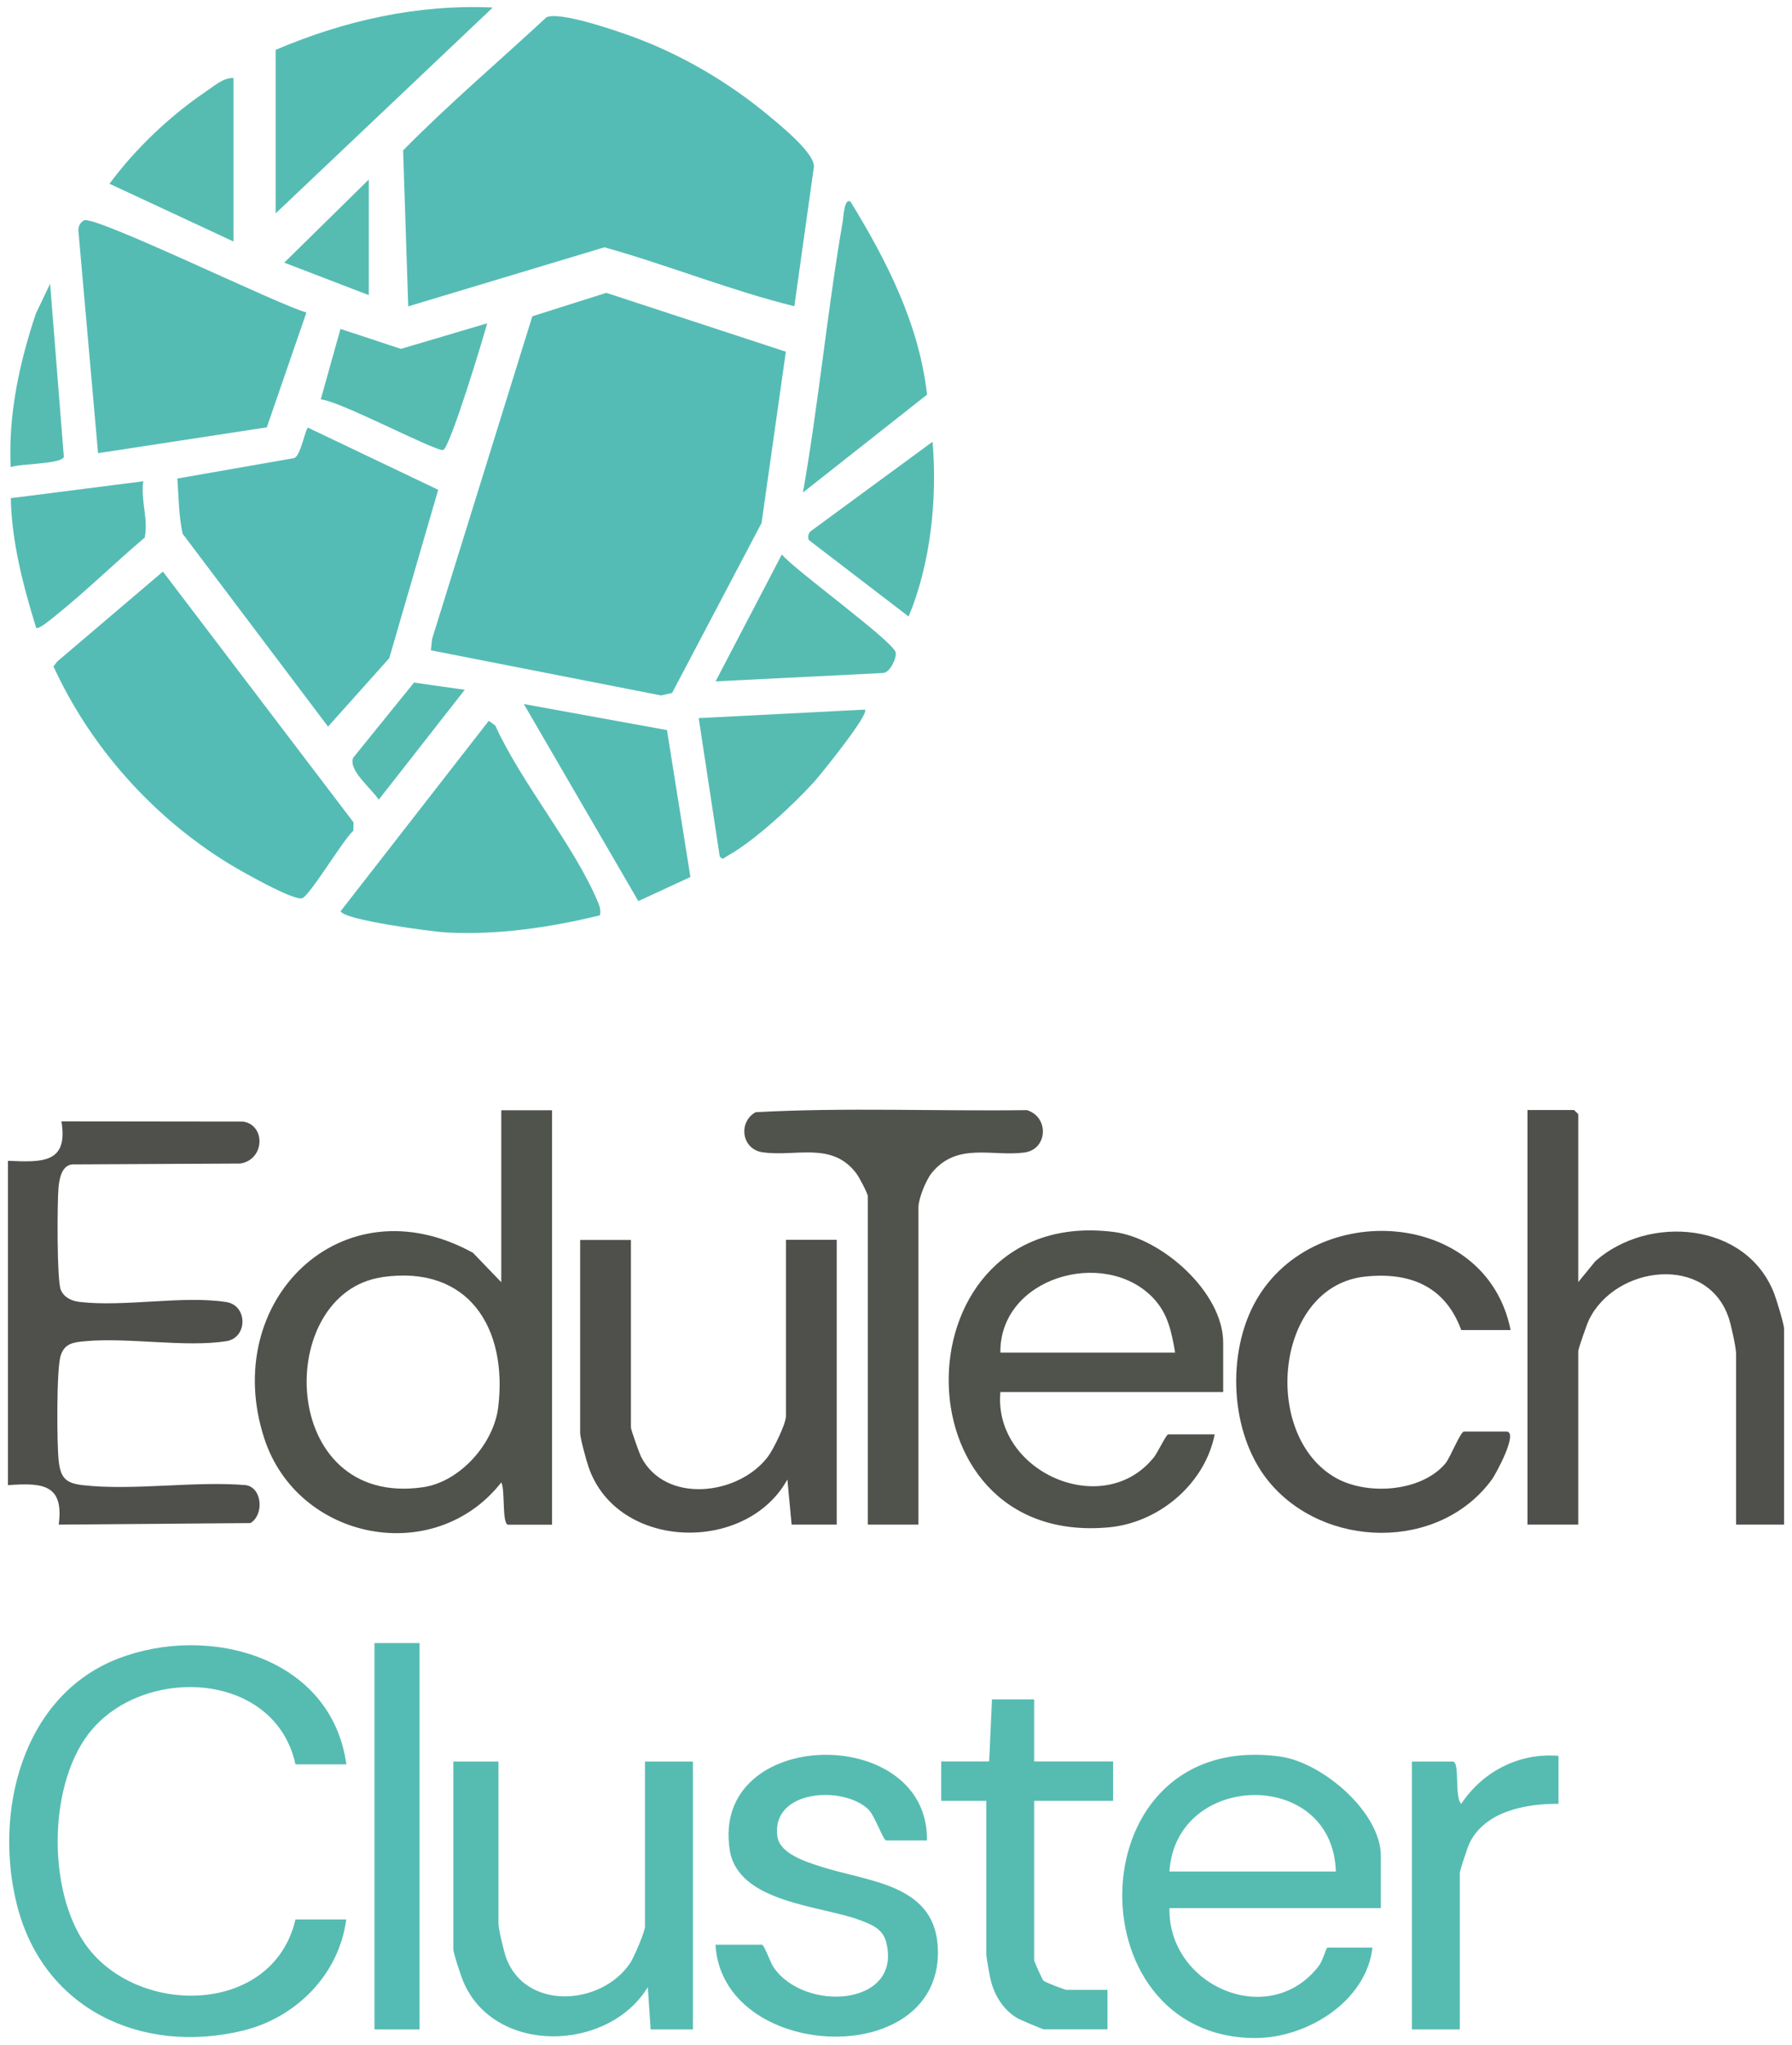 <?xml version="1.0" encoding="UTF-8"?><svg id="Capa_1" xmlns="http://www.w3.org/2000/svg" viewBox="0 0 164.48 187.65"><defs><style>.cls-1{fill:#54bcb5;}.cls-2{fill:#4f504c;}.cls-3{fill:#56bcb2;}.cls-4{fill:#55bcb4;}.cls-5{fill:#50524c;}</style></defs><path class="cls-3" d="M31.78,161.89h-4.66c-1.85-8.47-13.57-9.1-18.64-3.24-4.08,4.72-4.19,14.76-.62,19.78,4.72,6.64,17.2,6.52,19.26-2.31h4.66c-.66,5.07-4.64,9.06-9.57,10.22-9.25,2.19-18.19-1.99-20.63-11.46-2.19-8.5.39-19.25,9.25-22.69,8.31-3.22,19.6-.18,20.96,9.7Z"/><path class="cls-3" d="M126.75,175.08h-19.41c-.14,7.17,9.19,11.19,13.71,5.3.38-.5.68-1.68.78-1.68h4.14c-.55,4.93-6.01,8.3-10.74,8.3-16.88,0-16.42-28.36,2.26-25.83,3.85.52,9.25,5.09,9.25,9.12v4.79ZM122.61,171.72c-.28-9.52-14.7-9.19-15.27,0h15.27Z"/><path class="cls-3" d="M85.08,168.87h-3.75c-.25,0-1.05-2.3-1.63-2.85-2.31-2.22-8.92-1.81-8.35,2.47.21,1.59,2.61,2.33,3.96,2.77,4.46,1.45,10.76,1.57,10.78,7.85.04,10.93-19.8,9.96-20.42-.67h4.27c.2,0,.78,1.65,1.05,2.05,2.84,4.19,11.89,3.6,10.34-2.32-.32-1.21-1.35-1.59-2.41-1.99-3.48-1.33-11.18-1.56-11.94-6.43-1.78-11.34,18.26-11.65,18.1-.89Z"/><path class="cls-3" d="M45.75,161.63v14.88c0,.47.47,2.41.65,2.97,1.69,5.03,8.8,4.62,11.46.61.33-.5,1.34-2.85,1.34-3.32v-15.14h4.4v24.58h-3.88l-.26-3.88c-3.63,5.96-14.08,6.25-16.94-.52-.21-.51-.91-2.58-.91-2.97v-17.21h4.14Z"/><path class="cls-3" d="M94.92,155.93v5.69h7.25v3.62h-7.25v14.62c0,.1.74,1.76.85,1.87.16.16,1.96.85,2.13.85h3.75v3.62h-5.82c-.16,0-2.25-.89-2.55-1.08-1.27-.8-2.05-2.13-2.38-3.57-.08-.34-.37-1.99-.37-2.21v-14.1h-4.14v-3.62h4.4l.26-5.69h3.88Z"/><path class="cls-3" d="M143.05,161.11v4.4c-2.96-.03-6.75.67-8.17,3.61-.17.35-.89,2.51-.89,2.73v14.36h-4.4v-24.58h3.75c.69,0,.13,3.26.78,3.88,1.97-2.97,5.33-4.71,8.93-4.4Z"/><rect class="cls-1" x="34.37" y="150.76" width="4.14" height="35.45"/><polygon class="cls-1" points="72.13 32.27 69.9 47.99 61.69 63.58 60.67 63.81 39.55 59.67 39.66 58.63 48.86 29.02 55.65 26.87 72.13 32.27"/><path class="cls-1" d="M72.91,28.1c-5.87-1.45-11.58-3.77-17.43-5.41l-18.01,5.42-.47-14.31c4.19-4.26,8.77-8.14,13.15-12.21,1.23-.57,6.34,1.21,7.82,1.74,4.54,1.65,8.92,4.22,12.62,7.31,1.06.88,4.12,3.36,4.12,4.63l-1.8,12.83Z"/><path class="cls-1" d="M14.95,52.44l17.5,23.02-.02.77c-.91.77-4.02,6.01-4.71,6.19-.85.22-5.77-2.59-6.79-3.22-6.95-4.29-12.63-10.67-16.02-18.05l.33-.44,9.72-8.27Z"/><path class="cls-1" d="M16.27,43.91l10.68-1.87c.66-.08,1.09-2.87,1.34-2.79l11.93,5.69-4.49,15.45-5.62,6.28-13.35-17.7c-.35-1.58-.36-3.4-.48-5.05Z"/><path class="cls-4" d="M28.13,28.66l-3.64,10.55-15.49,2.37-1.8-20.35c-.06-.4.16-.83.51-1.01.98-.5,17.95,7.81,20.42,8.45Z"/><path class="cls-4" d="M55.06,83.99c-4.59,1.11-9.36,1.82-14.1,1.57-1.25-.07-9.5-1.15-9.69-1.96l13.59-17.46.6.43c2.4,5.3,7.24,10.99,9.42,16.2.17.4.28.78.19,1.21Z"/><path class="cls-4" d="M25.31,4.57C31.59,1.89,38.35.37,45.23.69l-19.93,18.89V4.57Z"/><path class="cls-3" d="M78.09,18.54c3.32,5.42,6.28,11.24,7,17.67l-11.39,8.98c1.45-8.26,2.23-16.66,3.66-24.93.05-.29.14-2.24.73-1.72Z"/><polygon class="cls-4" points="61.22 66.99 63.37 80.47 58.59 82.68 48.08 64.6 61.22 66.99"/><path class="cls-3" d="M79.39,65.12c.44.39-4.13,6.03-4.65,6.6-1.9,2.11-5.51,5.45-7.95,6.8-.31.17-.44.45-.73.06l-1.93-12.69,15.27-.78Z"/><path class="cls-3" d="M44.71,29.67c-.36,1.39-3.43,11.49-4.04,11.62-.69.15-9.57-4.55-11.23-4.64l1.81-6.47,5.55,1.83,7.9-2.34Z"/><path class="cls-4" d="M3.32,57.61c-1.19-3.86-2.24-7.83-2.33-11.9l12.16-1.55c-.26,1.74.49,3.48.13,5.17-2.79,2.36-5.43,4.96-8.28,7.24-.27.21-1.45,1.21-1.67,1.04Z"/><path class="cls-3" d="M65.68,62.52l6.08-11.64c1.25,1.48,10.18,7.92,10.45,8.98.12.48-.52,1.85-1.13,1.89l-15.4.77Z"/><path class="cls-3" d="M21.43,7.15v15.01l-11.38-5.3c2.37-3.21,5.55-6.23,8.86-8.47.76-.51,1.58-1.26,2.52-1.24Z"/><path class="cls-3" d="M74.25,49.56c-.15-.27-.05-.69.23-.87l11.12-8.16c.43,5.27-.17,11.16-2.2,16.04l-9.15-7.01Z"/><path class="cls-3" d="M.98,42.86c-.23-4.82.8-9.57,2.32-14.11l1.3-2.71,1.26,15.88c-.23.68-4,.61-4.88.94Z"/><path class="cls-3" d="M42.65,63.3l-7.89,10.08c-.59-.96-2.87-2.75-2.33-3.87l5.57-6.88,4.65.66Z"/><polygon class="cls-3" points="33.85 27.08 26.09 24.1 33.85 16.47 33.85 27.08"/><path class="cls-5" d="M50.67,101.86v38.04h-4.01c-.62,0-.27-3.2-.65-3.88-6.13,7.8-18.66,5.35-21.74-4-4.15-12.62,7.09-23.71,19.14-17.07l2.6,2.7v-15.78h4.66ZM35.08,117.19c-9.97,1.44-9.59,21.21,3.75,19.27,3.38-.49,6.49-3.98,6.9-7.34.88-7.27-2.72-13.08-10.64-11.94Z"/><path class="cls-2" d="M144.86,117.64l1.57-1.92c4.88-4.32,13.87-3.6,16.41,2.96.21.54.91,2.82.91,3.23v17.98h-4.4v-15.65c0-.59-.44-2.56-.65-3.23-1.91-5.96-10.39-4.95-12.85.08-.18.36-.99,2.67-.99,2.89v15.91h-4.66v-38.04h4.27s.39.36.39.39v15.4Z"/><path class="cls-2" d="M.72,106.51c3.06.12,5.57.31,4.92-3.62l16.68.02c2.08.33,1.99,3.49-.26,3.85l-15.46.08c-.94.13-1.15,1.3-1.23,2.12-.12,1.36-.16,8.53.21,9.39.31.72,1,1.02,1.74,1.11,4.09.48,9.49-.61,13.45.01,1.98.31,1.98,3.28,0,3.59-3.77.59-8.97-.36-12.93,0-1.1.1-1.92.19-2.28,1.35-.38,1.23-.35,8.12-.17,9.66s.65,2.02,2.2,2.2c4.66.53,10.24-.4,15,0,1.51.28,1.64,2.75.39,3.48l-17.59.14c.5-3.75-1.55-3.84-4.66-3.62v-29.76Z"/><path class="cls-5" d="M112.26,127.73h-20.44c-.66,7.32,9.47,11.8,14.11,5.96.31-.39,1.12-2.08,1.29-2.08h4.27c-.89,4.54-5.12,8.11-9.71,8.53-19.97,1.86-19.39-29.62.46-27.1,4.4.56,10.03,5.54,10.03,10.15v4.53ZM107.86,124.11c-.33-1.91-.65-3.6-2.06-5.06-4.48-4.6-14.06-1.83-13.98,5.06h16.04Z"/><path class="cls-2" d="M57.91,113.76v17.21c0,.22.76,2.35.93,2.69,2.2,4.34,8.9,3.58,11.62.03.51-.66,1.68-3.03,1.68-3.76v-16.17h4.66v26.13h-4.14l-.39-4.14c-3.77,6.84-15.64,6.51-18.25-1.15-.2-.57-.77-2.66-.77-3.11v-17.72h4.66Z"/><path class="cls-5" d="M84.31,139.89h-4.66v-30.14c0-.24-.8-1.76-1.04-2.07-2.25-3.01-5.65-1.49-8.65-1.96-1.9-.29-2.22-2.78-.6-3.67,8.25-.45,16.61-.08,24.9-.19,2.08.66,1.89,3.61-.24,3.89-2.95.39-6.16-.98-8.49,1.86-.54.66-1.23,2.37-1.23,3.17v29.11Z"/><path class="cls-2" d="M138.65,122.04h-4.53c-1.46-4-4.68-5.34-8.8-4.91-8.34.86-9.58,14.61-2.7,18.48,2.86,1.61,7.81,1.3,10.04-1.32.45-.53,1.38-2.94,1.72-2.94h3.88c1.17,0-.99,3.94-1.31,4.38-4.85,6.66-15.49,6.4-20.55.14-3.53-4.37-3.86-11.78-1.08-16.6,5.35-9.28,21.1-8.35,23.33,2.76Z"/></svg>